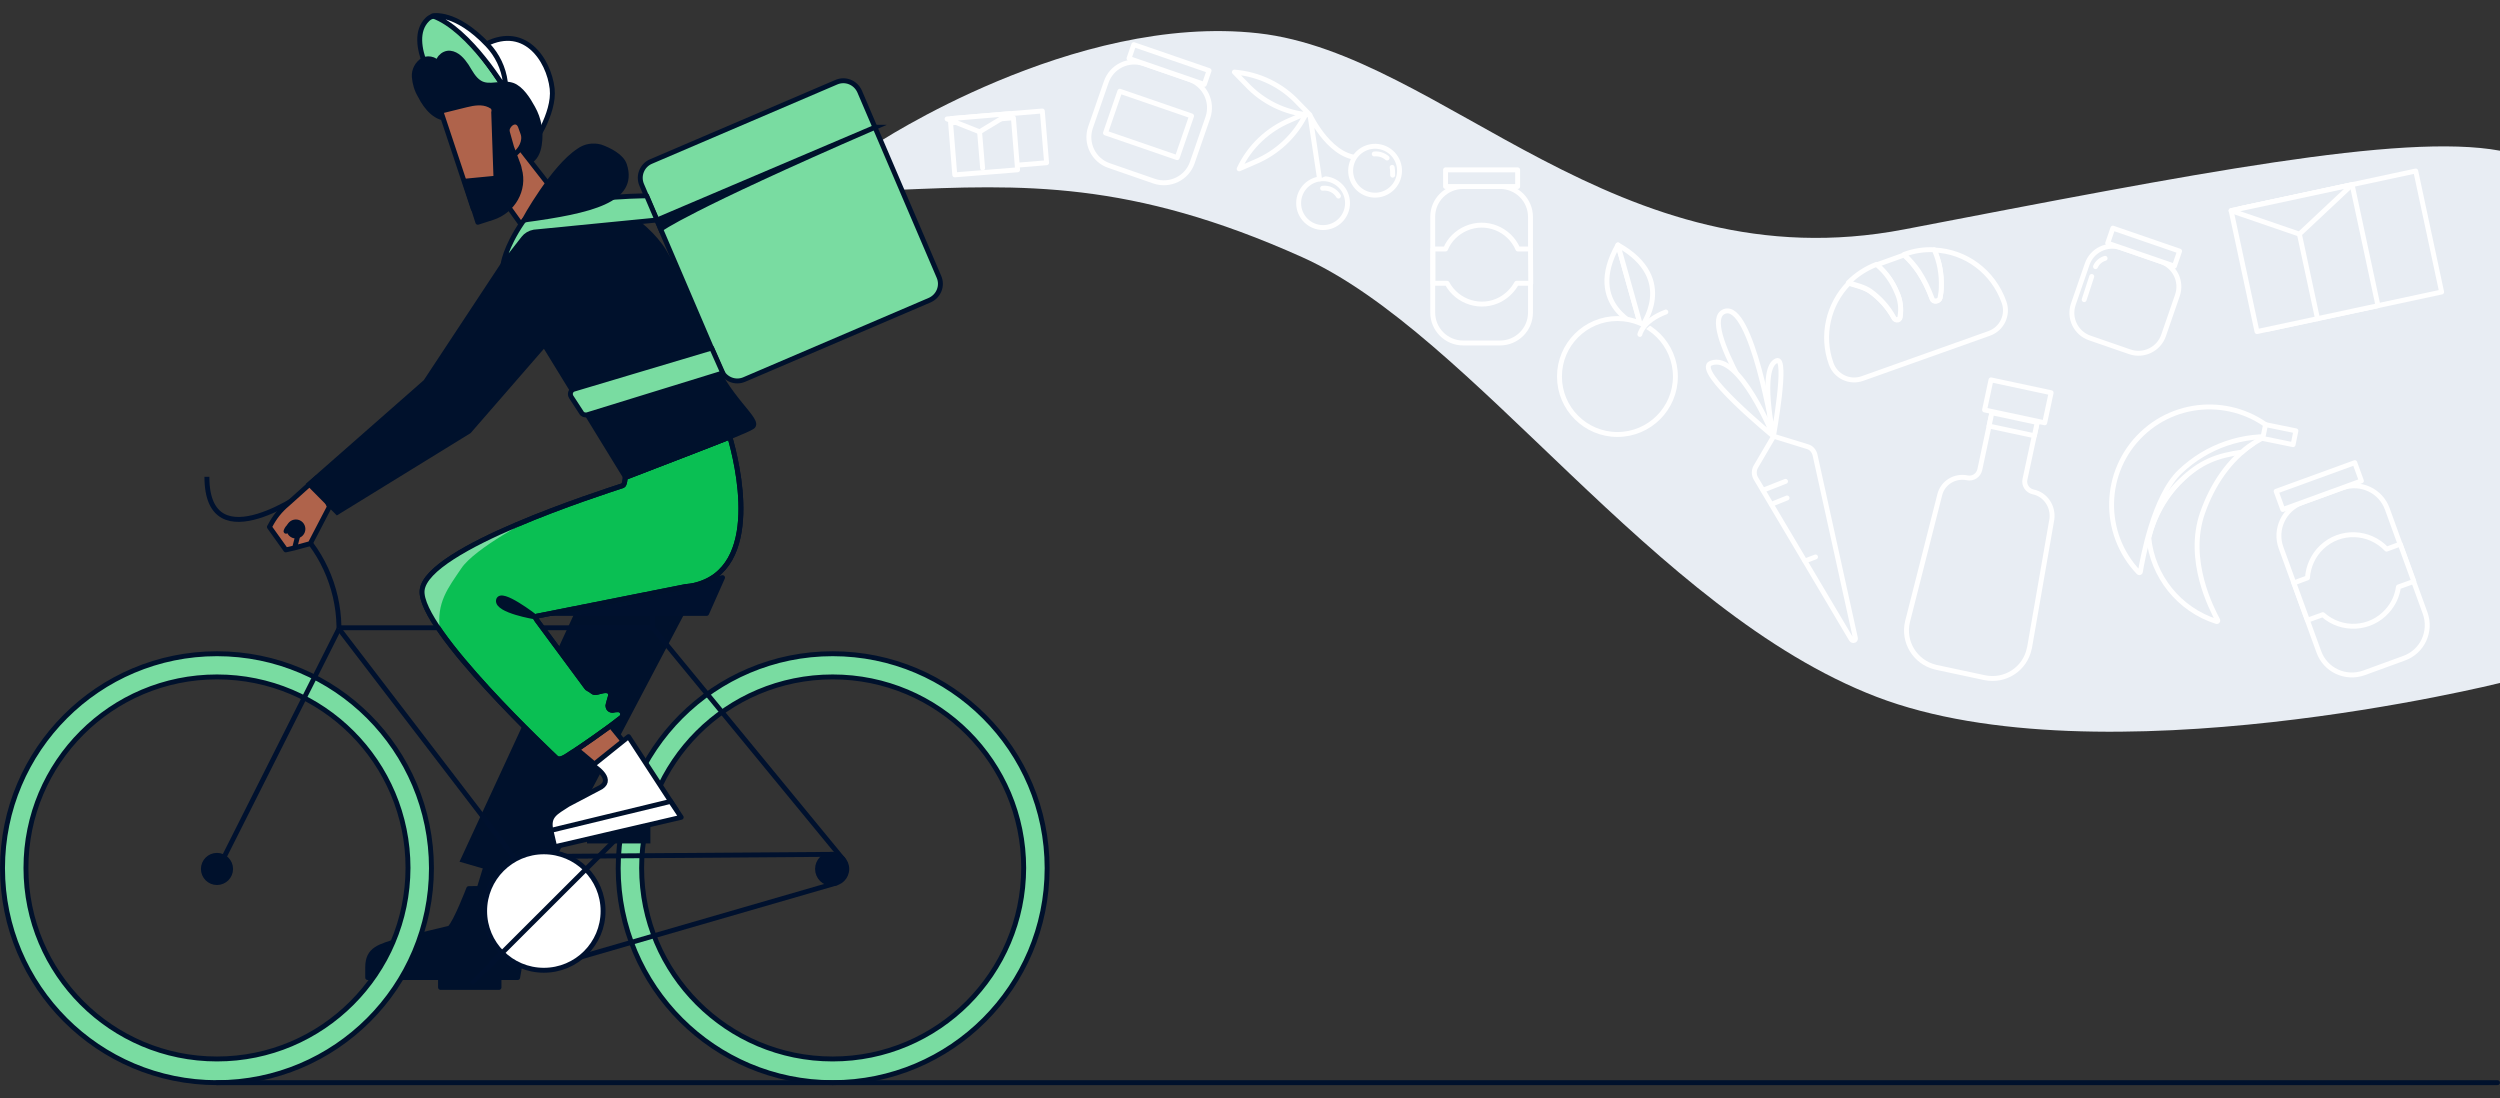 <svg xmlns="http://www.w3.org/2000/svg" xml:space="preserve" x="0" y="0" version="1.1" viewBox="0 0 992 435.7"><rect x="0" y="0" width="992" height="435.7" fill="#333333" stroke="none"/><path fill="#00112C" stroke="#00112C" stroke-linecap="round" stroke-linejoin="round" stroke-width="1.95" d="M205.4 387.9h-59.5v-4c0-7.5 4.8-8.2 12.5-10.8l20-4.8c2.4-2.1 7.6-15.7 7.6-15.7l25.6-.3z"/><path fill="#79DCA1" stroke="#00112C" stroke-linecap="round" stroke-linejoin="round" stroke-width="1.95" d="M86.1 259.4c-47 0-85.1 38.1-85.1 85.1s38.1 85.1 85.1 85.1 85.1-38.1 85.1-85.1q0 0 0 0c0-47-38.1-85.1-85.1-85.1q0 0 0 0m0 160.8c-41.8 0-75.8-33.9-75.8-75.8s33.9-75.8 75.8-75.8 75.8 33.9 75.8 75.8c-.1 41.9-34 75.8-75.8 75.8M330.4 259.4c-47 0-85.1 38.1-85.1 85.1s38.1 85.1 85.1 85.1 85.1-38.1 85.1-85.1q0 0 0 0c0-47-38.1-85.1-85.1-85.1m0 160.8c-41.8 0-75.8-33.9-75.8-75.8s33.9-75.8 75.8-75.8 75.8 33.9 75.8 75.8c-.1 41.9-34 75.8-75.8 75.8"/><path fill="#E8EDF3" d="M347.2 57.4S426 5 499.3 13.2 641.3 113 755.7 91 953.1 52.6 992 59.8V271s-158.6 39.6-247.4 5.5-159.8-143.9-228-174.5-110.8-28.8-161.7-26.6z"/><path fill="#00112C" stroke="#00112C" stroke-linecap="round" stroke-linejoin="round" stroke-width="1.95" d="M195.6 334.7 189 356.3 208.1 361.2 214.1 343.6z"/><path fill="#79DCA1" stroke="#00112C" stroke-linecap="round" stroke-linejoin="round" stroke-width="1.95" d="M174.9 37.1s-14.5-20.4-5.3-29.4 32 30.2 33.2 30.9c1.3.6-27.9-1.5-27.9-1.5"/><path fill="#FFF" stroke="#00112C" stroke-linecap="round" stroke-linejoin="round" stroke-width="1.95" d="m196.6 24.5 14.5 33.4s9.1-12.7 8-22.7c-1.3-11.6-11.3-26.6-27.9-16.8z"/><path fill="#FFF" stroke="#00112C" stroke-linecap="round" stroke-linejoin="round" stroke-width="1.95" d="M201.1 36.3s-14.7-24.8-29.4-30c0 0 8.9-2.1 21.8 11.5 3.8 4 6.3 9.2 7 14.7z"/><path fill="#00112C" stroke="#00112C" stroke-miterlimit="10" stroke-width="1.95" d="M178.4 46.8c-5.1.9-9.3-4.1-11.6-8.7-1.4-2.3-2.2-4.9-2.4-7.6s1.2-5.3 3.5-6.7c2.4-1.2 5.9 0 6.4 2.6-1.5-2.4 1.4-5.6 4.3-5.3 2.8.3 4.9 2.7 6.5 5.1 1.5 2.4 2.8 5.1 5.2 6.6 3.8 2.4 8.8-.4 13 1 3.5 1.2 6.3 5.7 8.1 9 2.5 4.4 3.4 9.6 2.6 14.6-.4 2.8-1.6 5.7-4.2 6.8-1.4.4-2.9.6-4.3.3-4.2-.3-8.7-.7-12.1-3.1-2-1.4-3.6-3.4-5.6-4.7-2.1-1.3-5.1-1.8-6.8-.2"/><path fill="#00112C" stroke="#00112C" stroke-miterlimit="10" stroke-width="1.95" d="M275.3 234.3 214.3 350.2 183.7 341.3 229.4 242.5z"/><circle cx="86.1" cy="344.8" r="5.4" fill="#00112C" stroke="#00112C" stroke-miterlimit="10" stroke-width="1.95"/><path fill="none" stroke="#00112E" stroke-linejoin="round" stroke-width="1.95" d="M220.3 361.5 134.5 249.5"/><path fill="none" stroke="#00112E" stroke-miterlimit="10" stroke-width="1.95" d="M134.5 249.5v-1c-.3-15.9-7.2-30.9-19.1-41.4l-3.3-2.9"/><path fill="none" stroke="#00112E" stroke-miterlimit="10" stroke-width="1.95" d="M88.9 340.1 134.5 249.5"/><path fill="none" stroke="#00112E" stroke-miterlimit="10" stroke-width="1.95" d="M122.7 194.3s-40.6 29.7-40.6-5.1"/><circle cx="330.2" cy="344.8" r="5.8" fill="#00112E" stroke="#00112E" stroke-miterlimit="10" stroke-width="1.95"/><path fill="none" stroke="#00112E" stroke-miterlimit="10" stroke-width="1.95" d="M330.4 339 220.1 339.8"/><path fill="none" stroke="#00112E" stroke-miterlimit="10" stroke-width="1.95" d="M222.3 382.1 332.1 350.3"/><path fill="#00112C" stroke="#00112C" stroke-linecap="round" stroke-linejoin="round" stroke-width="1.95" d="M174.8 387.2H198V391.8H174.8z"/><path fill="none" stroke="#00112E" stroke-linejoin="round" stroke-width="1.95" d="M134.5 249.1 259 249.1 334.8 341.3"/><path fill="none" stroke="#00112E" stroke-linejoin="round" stroke-width="1.95" d="M259 249.1 259 237.6"/><path fill="#00112E" stroke="#00112E" stroke-linejoin="round" stroke-width="1.95" d="M218.3 243.4 280.4 243.4 286.7 229.2z"/><path fill="#AF634B" stroke="#00112C" stroke-linecap="round" stroke-linejoin="round" stroke-width="1.95" d="m113.5 210.8.1-.3c.5-1.4 2.4-3 3.8-2.4l1.7.8-2.2 8.5-3.5.8-6.5-9.1.3-.5c1.7-3.3 4-6.2 6.9-8.6l11.8-10.6 4.8 11.7-7.6 14.6-6.2 1.7 2.2-8.5"/><circle cx="117.4" cy="209.9" r="2.8" fill="#00112C" stroke="#00112C" stroke-miterlimit="10" stroke-width="1.95"/><path fill="none" stroke="#00112C" stroke-linecap="round" stroke-linejoin="round" stroke-width="1.95" d="M211.1 84.1 201.1 52.9"/><path fill="#AF634B" stroke="#00112C" stroke-linecap="round" stroke-linejoin="round" stroke-width="1.95" d="M211.1 95.1 223.9 81.2 203.7 55.3 190.6 66.5z"/><path fill="#AF634B" stroke="#00112C" stroke-linecap="round" stroke-linejoin="round" stroke-width="1.95" d="m174.9 44.1 10.1-2.5c6.1-1.5 13-2.1 16 11.3h0c0-4.1 4.5-6.5 5.7-2.2l.8 2.2c1.1 3-.9 6.8-3.6 8.5h0l.6 1.8c2.4 6.9-1.3 14.4-8.2 16.8h0l-8.5 2.9z"/><path fill="#00112C" stroke="#00112C" stroke-linecap="round" stroke-linejoin="round" stroke-width="1.95" d="m205.8 65.9-1.7-4.6-1.1-2.9-2.3-8.2-4.8-7.4.2 2.1-.2-.4.9 26.2-12.4 1.2 5.2 16.3 5.9-1.9c8-2.6 12.9-11 10.6-19.1 0-.4-.2-.8-.3-1.3"/><path fill="#00112C" stroke="#00112C" stroke-miterlimit="10" stroke-width="1.95" d="M208.5 91.5c2.4-3.4 13.6-12.7 13.6-12.7 13-5.1 34.3 9.1 41.5 21.1 13.7 23.3 25.4 55.7 27.9 91.9l-43.3-2.5-40-65.2c-3.5-6 .3-32.6.3-32.6z"/><path fill="#00112C" stroke="#00112C" stroke-miterlimit="10" stroke-width="1.95" d="M208.5 91.5 168.9 151.5 122.7 192.1 133.8 203.3 186.1 171.1 237.3 112.2z"/><circle cx="215.8" cy="361.5" r="23.5" fill="#FFF" stroke="#00112E" stroke-miterlimit="10" stroke-width="1.95"/><path fill="none" stroke="#00112E" stroke-miterlimit="10" stroke-width="1.95" d="M245 332.4 187.1 390.2"/><path fill="#79DCA1" stroke="#00112C" stroke-linecap="round" stroke-linejoin="round" stroke-width="1.95" d="m258.3 64.1 73.6-31.5c3.5-1.5 7.6.1 9.2 3.7l31.5 73.6c1.5 3.5-.1 7.6-3.7 9.2l-73.6 31.5c-3.5 1.5-7.6-.1-9.2-3.7l-31.5-73.6c-1.5-3.6.2-7.7 3.7-9.2"/><path fill="#79DCA1" stroke="#00112C" stroke-linecap="round" stroke-linejoin="round" stroke-width="1.95" d="M256.6 77.7s-42.3.2-49.3 10.5-7.7 16.8-7.7 16.8l8.1-10.4c1-1.3 2.5-2.2 4.2-2.5l48.8-4.8z"/><path fill="#00112C" stroke="#00112C" stroke-miterlimit="10" stroke-width="1.95" d="M229.7 59.8c2.5-1.8 5.6-2.3 8.6-1.5 3.4 1.2 8.4 3.7 9.5 7.2 4.5 13.9-13.1 18.2-39.8 21.8 0 0 11.4-20.8 21.7-27.5z"/><path fill="#0ABF53" stroke="#00112C" stroke-linecap="round" stroke-linejoin="round" stroke-width="1.95" d="M248.1 189.5s-.2 3-1 3.2c-8.4 2.8-77.8 24.9-79.6 41.5-1.6 15.3 53.3 66.6 53.3 66.6 1.1.8 2.5.1 3.7-.6 7.6-4.8 14.9-9.9 21.9-15.4.8-.6.9-1.7.3-2.5-.3-.4-.7-.6-1.2-.7-.7 0-1.4 0-2.1.2-.9.2-1.9-.3-2.1-1.3q-.15-.45 0-.9c.3-1 .5-2 .8-2.9.2-.5.2-1.1.1-1.6-.5-1.5-2.6-1.1-4.1-.7-3.1.9-2.2.2-4.7-1.1-.3-.1-.5-.3-.7-.6l-19-25.7c-.7-1-1.9-2.2-.7-2.5l59.3-11.8h.3c.9-.1 1.8-.2 2.7-.4 27.9-6.3 17.1-49.3 14.3-58.9z"/><path fill="#00112C" stroke="#00112C" stroke-linecap="round" stroke-linejoin="round" stroke-width="1.95" d="M212.4 244.8s-15.3-2.5-14.6-6.6c.8-4.1 14.6 6.6 14.6 6.6M248.1 189.3s47.2-17.5 50.5-20-10.6-11.5-17.2-29.4-33.3 49.4-33.3 49.4"/><path fill="#00112C" stroke="#00112C" stroke-miterlimit="10" stroke-width="1.95" d="m347.2 50.5-86.5 36.8 1.5 3.6s9.7-7.7 85-40.4z"/><path fill="#79DCA1" stroke="#00112C" stroke-linecap="round" stroke-linejoin="round" stroke-width="1.95" d="m233 164.6 53.8-16.6-4.4-9.9-54.6 16.3c-1.1.3-1.7 1.4-1.4 2.5.1.2.1.4.2.5l4.1 6.3c.4.8 1.4 1.1 2.3.9"/><path fill="#AF634B" stroke="#00112C" stroke-linecap="round" stroke-linejoin="round" stroke-width="1.95" d="M229 297.4 240.2 306.8 253.6 301.9 242.3 288z"/><path fill="#00112C" stroke="#00112C" stroke-miterlimit="10" stroke-width="1.95" d="M233.9 329.1H257.1V333.7H233.9z"/><path fill="#FFF" stroke="#00112C" stroke-linecap="round" stroke-linejoin="round" stroke-width="1.95" d="m268.3 321.3-49 11.3-.7-3.1c-1.3-5.8 1.9-7.1 6.8-10.3l13.1-6.9c5.3-3.4-3.3-8.6-3.3-8.6l14.2-11.4z"/><path fill="#FFF" stroke="#00112C" stroke-linecap="round" stroke-linejoin="round" stroke-width="1.95" d="M270.3 324.3 220.1 336 218.6 329.5 266.1 318z"/><path fill="none" stroke="#00112C" stroke-linecap="round" stroke-linejoin="round" stroke-width="1.95" d="M86.1 429.6 991 429.6"/><path fill="#79DCA1" d="M174.6 250.2s-12.7-16-2.5-23.4c9.4-6.8 27.3-16.1 27.3-16.1l12-5.1s-23 11.8-28.4 20c-5.1 7.6-10 13.5-8.4 24.6"/><path fill="none" stroke="#00112C" stroke-linecap="round" stroke-linejoin="round" stroke-width="1.95" d="M248.1 189.5s-.2 3-1 3.2c-8.4 2.8-77.8 24.9-79.6 41.5-1.6 15.3 53.3 66.6 53.3 66.6 1.1.8 2.5.1 3.7-.6 7.6-4.8 14.9-9.9 21.9-15.4.8-.6.9-1.7.3-2.5-.3-.4-.7-.6-1.2-.7-.7 0-1.4 0-2.1.2-.9.2-1.9-.3-2.1-1.3q-.15-.45 0-.9c.3-1 .5-2 .8-2.9.2-.5.2-1.1.1-1.6-.5-1.5-2.6-1.1-4.1-.7-3.1.9-2.2.2-4.7-1.1-.3-.1-.5-.3-.7-.6l-19-25.7c-.7-1-1.9-2.2-.7-2.5l59.3-11.8h.3c.9-.1 1.8-.2 2.7-.4 27.9-6.3 17.1-49.3 14.3-58.9z"/><path fill="#E8EDF3" stroke="#FFF" stroke-linecap="round" stroke-linejoin="round" stroke-width="1.95" d="M703.8 173.1s-8.7-53.8-19.6-49.5 19.6 49.5 19.6 49.5"/><path fill="#E8EDF3" stroke="#FFF" stroke-linecap="round" stroke-linejoin="round" stroke-width="1.95" d="M678.9 144.1c-7.2 2.8 24.8 29 24.8 29s-13.5-33.5-24.8-29M705 143.1c4.5-1.8-1.3 30-1.3 30s-5.8-27.2 1.3-30M703.8 173.1l-7.1 12.1c-.8 1.4-.8 3.2 0 4.6l37.9 63.9c.2.4.8.6 1.2.4s.5-.6.4-1l-16-72.6c-.4-1.6-1.5-2.9-3.1-3.3z"/><path fill="none" stroke="#FFF" stroke-linecap="round" stroke-linejoin="round" stroke-width="1.95" d="M699.6 194.5 708.5 191"/><path fill="none" stroke="#FFF" stroke-linecap="round" stroke-linejoin="round" stroke-width="1.95" d="M702.9 200.1 709.1 197.6"/><path fill="none" stroke="#FFF" stroke-linecap="round" stroke-linejoin="round" stroke-width="1.95" d="M716.2 222.6 720.4 221"/><circle cx="525" cy="80.6" r="9.7" fill="#E8EDF3" stroke="#FFF" stroke-linecap="round" stroke-linejoin="round" stroke-width="1.95"/><path fill="#E8EDF3" stroke="#FFF" stroke-linecap="round" stroke-linejoin="round" stroke-width="1.95" d="m523.6 71-3.8-25.3s8.6 18.5 21.5 16.8M494.5 33.4l-4.7-4.8h0c9.7.8 18.7 5.1 25.3 12.2l4.7 4.8h-.3c-9.6-.8-18.5-5.2-25-12.2"/><ellipse cx="545.6" cy="67.7" fill="#E8EDF3" stroke="#FFF" stroke-linecap="round" stroke-linejoin="round" stroke-width="1.95" rx="9.7" ry="9.7" transform="rotate(-76.714 545.644 67.699)"/><path fill="#E8EDF3" stroke="#FFF" stroke-linecap="round" stroke-linejoin="round" stroke-width="1.95" d="m497.9 64.3-6.2 2.7h0c4.1-8.8 11.4-15.7 20.4-19.4l6.2-2.7-.1.3c-4.2 8.6-11.4 15.4-20.3 19.1M552.4 66.4c.2 1 .2 2 .2 3.1M545.3 61.1c1.8-.2 3.7.4 5.1 1.6M524.8 74.7c2.5-.3 5 .9 6.3 3.1M806.8 195.2c-2.3-.5-3.8-2.7-3.3-5q0 0 0 0L810 160l-18-3.8-6.4 30.1c-.5 2.3-2.7 3.8-5 3.3q0 0 0 0h0c-4.9-1-9.7 1.9-10.9 6.7l-12.8 50.4c-1.9 8 3 16 11 18 .1 0 .3.1.4.1l19.2 4.1c8.1 1.7 16-3.4 17.7-11.5 0-.1 0-.2.1-.3l8.9-51.2c.6-5-2.6-9.7-7.4-10.7"/><path fill="#E8EDF3" stroke="#FFF" stroke-linecap="round" stroke-linejoin="round" stroke-width="1.95" d="M794.6 147H806.8V171.4H794.6z" transform="rotate(-77.93 800.723 159.239)"/><path fill="#E8EDF3" stroke="#FFF" stroke-linecap="round" stroke-linejoin="round" stroke-width="1.95" d="M796.1 159.2H801.5V177.6H796.1z" transform="rotate(-77.93 798.768 168.366)"/><path fill="#E8EDF3" stroke="#FFF" stroke-linecap="round" stroke-linejoin="round" stroke-width="1.95" d="m642 97.2 9.2 32.7c-.1 0-22.9-8.5-9.2-32.7"/><path fill="#E8EDF3" stroke="#FFF" stroke-linecap="round" stroke-linejoin="round" stroke-width="1.95" d="m642 97.2 9.2 32.7c-.1 0 15-19.1-9.2-32.7"/><circle cx="641.8" cy="149.4" r="23" fill="#E8EDF3" stroke="#FFF" stroke-linecap="round" stroke-linejoin="round" stroke-width="1.95"/><path fill="#E8EDF3" stroke="#FFF" stroke-linecap="round" stroke-linejoin="round" stroke-width="1.95" d="M650.7 132.7s1-5.4 10.3-8.9M873.9 203.7c4-11.5 10.7-21.3 20-27.6-19.9 3-36.2 17.5-41.3 37.1 1.5 15.5 12.1 28.7 26.9 33.4.2.1.4 0 .5-.2v-.3c-2.4-4.5-12.5-23.8-6.1-42.4"/><path fill="#E8EDF3" stroke="#FFF" stroke-linecap="round" stroke-linejoin="round" stroke-width="1.95" d="M889.6 179.4c2.8-2.8 9.2-6.3 11.7-7.5-20.7-5.5-42 6.8-47.5 27.5-1.2 4.4-1.6 9.1-1.1 13.7 2.3-8.7 5.7-15.7 12.7-22.4 7.8-7.5 14.3-9.9 24.2-11.3"/><path fill="#E8EDF3" stroke="#FFF" stroke-linecap="round" stroke-linejoin="round" stroke-width="1.95" d="M865.1 187.1c10.6-10.1 25.1-15.1 39.7-13.6-14.8-15.5-39.4-16.1-54.9-1.3s-16.1 39.4-1.3 54.9q.3.3.6 0c.1-.1.1-.1.1-.2.8-4.9 5.3-29.9 15.8-39.8"/><path fill="#E8EDF3" stroke="#FFF" stroke-linecap="round" stroke-linejoin="round" stroke-width="1.95" d="M901.7 166.4H907.3V178.7H901.7z" transform="rotate(-78.481 904.417 172.551)"/><path fill="#E8EDF3" stroke="#FFF" stroke-linecap="round" stroke-linejoin="round" stroke-width="1.95" d="m454 25.3 17.9 6.2c6.2 2.1 9.5 8.9 7.4 15.1l-6.2 17.9c-2.1 6.2-8.9 9.5-15.1 7.4l-17.9-6.2c-6.2-2.1-9.5-8.9-7.4-15.1l6.2-17.9c2.1-6.3 8.9-9.6 15.1-7.4"/><path fill="#E8EDF3" stroke="#FFF" stroke-linecap="round" stroke-linejoin="round" stroke-width="1.95" d="M461 9.8H466.8V41.4H461z" transform="rotate(-70.993 463.89 25.62)"/><path fill="#E8EDF3" stroke="#FFF" stroke-linecap="round" stroke-linejoin="round" stroke-width="1.95" d="M447 34.4H464.5V64.5H447z" transform="rotate(-70.993 455.694 49.426)"/><path fill="#E8EDF3" stroke="#FFF" stroke-linecap="round" stroke-linejoin="round" stroke-width="1.95" d="m913.5 199.4 15.9-5.8c7.3-2.6 15.3 1.1 17.9 8.4l15 41.3c2.6 7.3-1.1 15.3-8.4 17.9L938 267c-7.3 2.6-15.3-1.1-17.9-8.4l-15-41.3c-2.6-7.2 1.1-15.3 8.4-17.9"/><path fill="#E8EDF3" stroke="#FFF" stroke-linecap="round" stroke-linejoin="round" stroke-width="1.95" d="M903.5 189H936.7V196.7H903.5z" transform="rotate(-19.999 920.183 192.89)"/><path fill="#E8EDF3" stroke="#FFF" stroke-linecap="round" stroke-linejoin="round" stroke-width="1.95" d="m952.4 215.9-5.4 2c-6.9-7.3-18.4-7.7-25.7-.8-3.4 3.2-5.4 7.6-5.7 12.2l-5.4 2 5.4 14.8 6.1-2.2c7.5 6.7 19 6 25.6-1.5 2.4-2.7 3.9-5.9 4.4-9.5l6.1-2.2zM580.6 74h14.6c6.7 0 12.1 5.4 12.1 12.1V124c0 6.7-5.4 12.1-12.1 12.1h-14.6c-6.7 0-12.1-5.4-12.1-12.1V86c0-6.6 5.4-12 12.1-12"/><path fill="#E8EDF3" stroke="#FFF" stroke-linecap="round" stroke-linejoin="round" stroke-width="1.95" d="M573.6 67.4H602.2V74H573.6z"/><path fill="#E8EDF3" stroke="#FFF" stroke-linecap="round" stroke-linejoin="round" stroke-width="1.95" d="M607.3 98.8h-5c-3.4-7.9-12.6-11.6-20.5-8.2-3.7 1.6-6.7 4.5-8.2 8.2h-5v13.6h5.6c4.1 7.6 13.6 10.5 21.2 6.4 2.7-1.5 4.9-3.7 6.4-6.4h5.6z"/><path fill="#E8EDF3" stroke="#FFF" stroke-linecap="round" stroke-linejoin="round" stroke-width="1.95" d="M893.2 74.8H964.5V123.9H893.2z" transform="rotate(-12.081 928.703 99.39)"/><path fill="#E8EDF3" stroke="#FFF" stroke-linecap="round" stroke-linejoin="round" stroke-width="1.95" d="M889.9 77.9H939V127H889.9z" transform="rotate(-12.081 914.327 102.47)"/><path fill="#E8EDF3" stroke="#FFF" stroke-linecap="round" stroke-linejoin="round" stroke-width="1.95" d="M885.3 83.6 912.4 92.9 933.3 73.3z"/><path fill="none" stroke="#FFF" stroke-linecap="round" stroke-linejoin="round" stroke-width="1.95" d="M912.4 92.9 919.6 126.5"/><path fill="#E8EDF3" stroke="#FFF" stroke-linecap="round" stroke-linejoin="round" stroke-width="1.95" d="M767.5 99.2c2.1 4.6 3 9.7 2.8 14.8 0 1.4-.2 2.9-.5 4.3-.4 1.4-2.7 1.7-3.1.4-1.4-3.8-3.1-7.4-5.3-10.7-1.7-2.5-3.6-4.8-5.9-6.8l-10.3 3.7-.5.2.3.3c3.4 3 6.1 6.7 7.8 10.9 1.3 3 1.7 6.4 1.2 9.6-.1.7-.7 1.2-1.4 1.1-.4-.1-.8-.3-1-.7-2.3-4.2-5.5-7.8-9.4-10.6-2.2-1.6-5.6-2.4-8.6-3.3-8.2 8.4-11 20.8-7 31.9h0c1.8 5.1 7.4 7.7 12.4 5.9q0 0 0 0l50.3-17.9c5.1-1.8 7.7-7.4 5.9-12.4h0c-4.3-12.1-15.2-20.2-27.7-20.7"/><path fill="#E8EDF3" stroke="#FFF" stroke-linecap="round" stroke-linejoin="round" stroke-width="1.95" d="M742.1 115.5c3.9 2.8 7.1 6.4 9.4 10.6.3.6 1 .9 1.7.6.4-.2.7-.6.7-1 .6-3.3.2-6.6-1.2-9.6-1.7-4.2-4.3-8-7.8-10.9l-.3-.3c-4.2 1.6-8 4.1-11.2 7.3 3.1.9 6.4 1.7 8.7 3.3M766.7 118.6c.4 1.3 2.8 1 3.1-.4s.5-2.8.5-4.3c.2-5.1-.7-10.1-2.8-14.8-4-.2-8 .4-11.8 1.8l-.2.1c2.2 2 4.2 4.3 5.9 6.8 2.2 3.4 3.9 7 5.3 10.8"/><path fill="#E8EDF3" stroke="#FFF" stroke-linecap="round" stroke-linejoin="round" stroke-width="1.95" d="M378.4 45.5H414.5V66.1H378.4z" transform="rotate(-4.74 396.45 55.777)scale(1)"/><path fill="#E8EDF3" stroke="#FFF" stroke-linecap="round" stroke-linejoin="round" stroke-miterlimit="4.013" stroke-width="1.956" d="M377.9 47.8H402.9V68.5H377.9z" transform="matrix(.997 -.08 .08 .997 -3.394 31.318)"/><path fill="#E8EDF3" stroke="#FFF" stroke-linecap="round" stroke-linejoin="round" stroke-width="1.95" d="M375.8 47.2 388.7 52.3 400.6 45.1z"/><path fill="none" stroke="#FFF" stroke-linecap="round" stroke-linejoin="round" stroke-width="1.95" d="M388.7 52.3 389.9 66.7"/><path fill="#E8EDF3" stroke="#FFF" stroke-linecap="round" stroke-linejoin="round" stroke-width="1.95" d="m841.6 98.3 15.9 5.5c5.5 1.9 8.4 7.9 6.5 13.4l-5.5 15.9c-1.9 5.5-7.9 8.4-13.4 6.5l-15.9-5.5c-5.5-1.9-8.4-7.9-6.5-13.4l5.5-15.9c1.9-5.5 7.9-8.4 13.4-6.5"/><path fill="#E8EDF3" stroke="#FFF" stroke-linecap="round" stroke-linejoin="round" stroke-width="1.95" d="M847.4 84.1H853.7V112.1H847.4z" transform="rotate(-70.993 850.549 98.05)"/><path fill="#E8EDF3" stroke="#FFF" stroke-linecap="round" stroke-linejoin="round" stroke-width="1.95" d="M835.3 102.5c-1.7.5-3.1 1.7-3.8 3.3"/><path fill="none" stroke="#FFF" stroke-linecap="round" stroke-linejoin="round" stroke-width="1.95" d="M830 109.7 827 118.9"/></svg>
